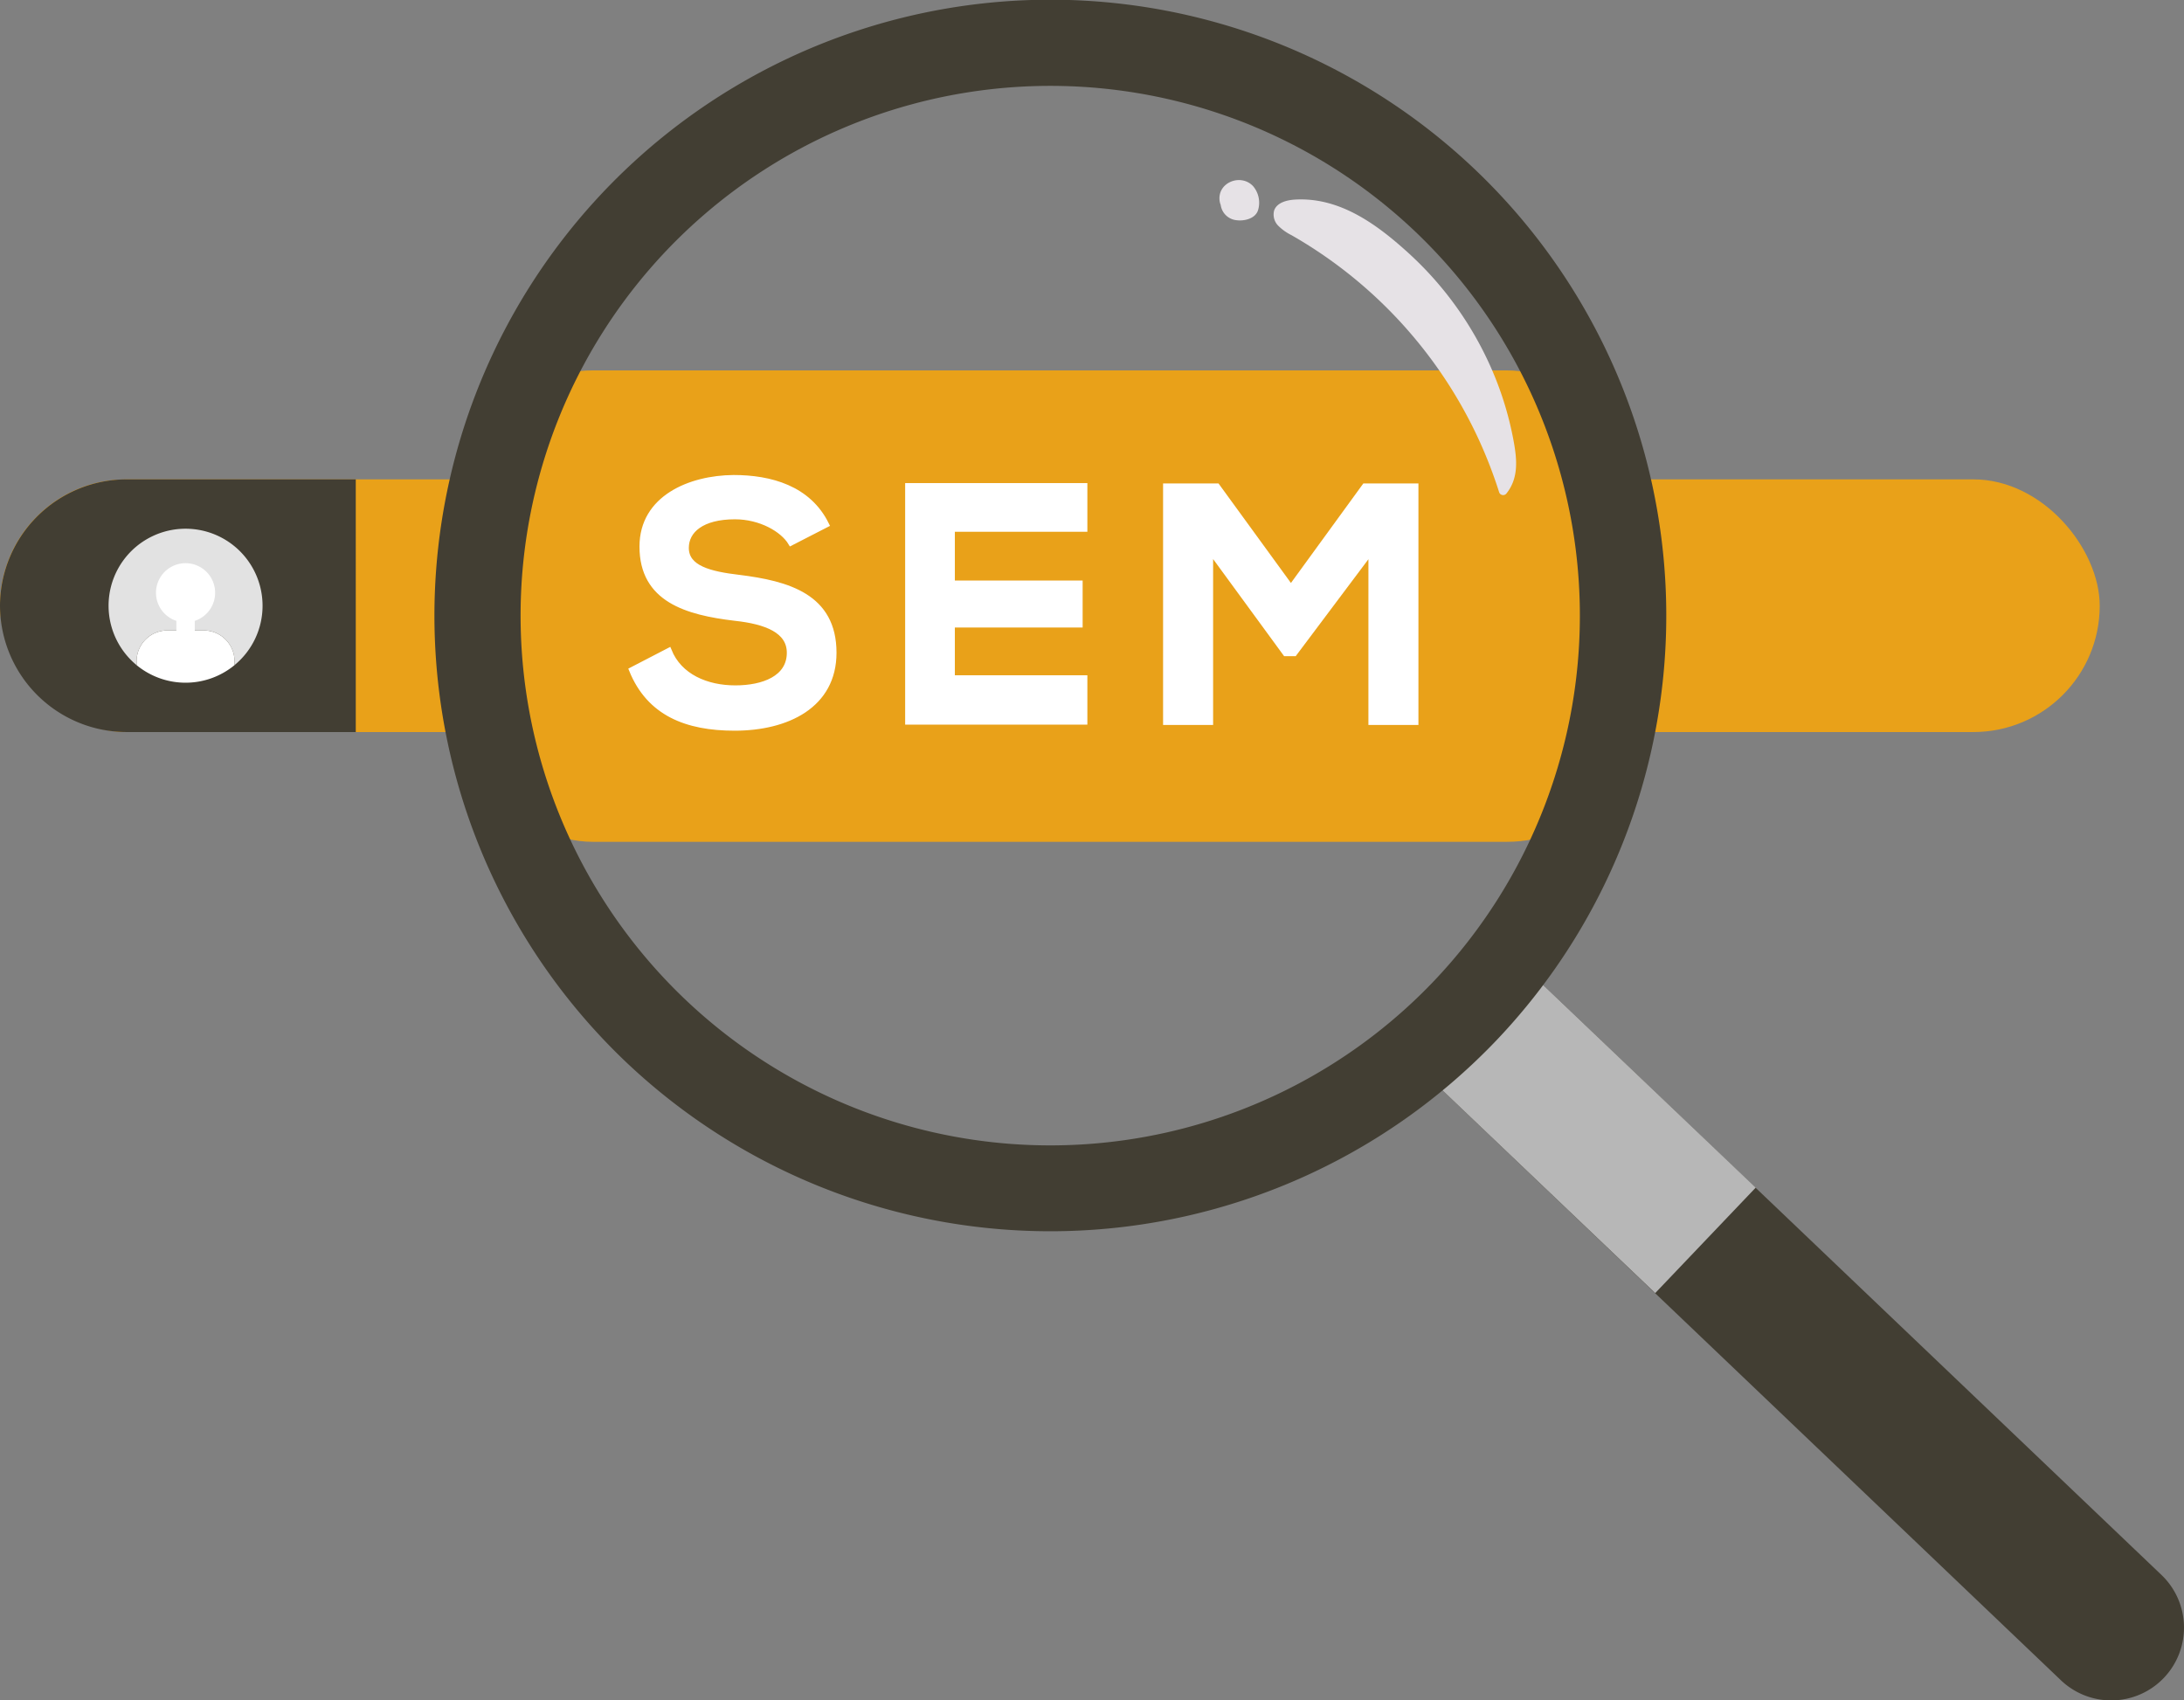 <svg xmlns="http://www.w3.org/2000/svg" width="395.054" height="307.581" viewBox="0 0 395.054 307.581"><rect x="0" y="0" width="395.054" height="307.581" fill="#808080" stroke="none"/><defs><style>.sem-image-a{fill:#e9a119;}.sem-image-b{fill:#423e33;}.sem-image-c{fill:#e2e2e2;}.sem-image-d,.sem-image-e{fill:#fff;}.sem-image-e{stroke:#fff;stroke-miterlimit:10;}.sem-image-f{fill:#e6e2e6;}.sem-image-g{fill:#b7b7b7;}</style></defs><g transform="translate(-35.535 -196.816)"><rect class="sem-image-a" width="379.809" height="45.707" rx="22.854" transform="translate(35.535 283.528)"></rect><path class="sem-image-b" d="M58.389,329.235h41.5V283.528h-41.5a22.921,22.921,0,0,0-22.854,22.853h0A22.921,22.921,0,0,0,58.389,329.235Z"></path><path class="sem-image-c" d="M83.028,306.381a13.927,13.927,0,1,0-22.783,10.75V316.4a5.563,5.563,0,0,1,5.546-5.546h6.62a5.563,5.563,0,0,1,5.546,5.546v.728A13.9,13.9,0,0,0,83.028,306.381Z"></path><path class="sem-image-d" d="M72.411,310.857H70.765v-1.735a5.349,5.349,0,1,0-3.328,0v1.735H65.791a5.563,5.563,0,0,0-5.546,5.546v.728a13.928,13.928,0,0,0,17.712,0V316.4A5.563,5.563,0,0,0,72.411,310.857Z"></path><rect class="sem-image-a" width="212.019" height="85.274" rx="23.323" transform="translate(119.43 263.818)"></rect><path class="sem-image-e" d="M178.6,295.008c-1.463-2.44-5.489-4.757-10.124-4.757-5.977,0-8.843,2.5-8.843,5.672,0,3.721,4.391,4.757,9.514,5.367,8.9,1.1,17.2,3.415,17.2,13.6,0,9.514-8.416,13.6-17.931,13.6-8.722,0-15.43-2.683-18.6-10.49l6.709-3.477c1.891,4.7,6.831,6.77,12.015,6.77,5.063,0,9.819-1.769,9.819-6.4,0-4.026-4.208-5.672-9.88-6.283-8.721-1.037-16.772-3.354-16.772-12.929,0-8.783,8.66-12.381,16.528-12.442,6.648,0,13.539,1.891,16.772,8.478Z"></path><path class="sem-image-e" d="M231.724,327.394H199.765V284.7h31.959v7.807h-23.97v9.819h23.115v7.5H207.754v9.637h23.97Z"></path><path class="sem-image-e" d="M283.562,296.472l-13.907,18.541h-1.586l-13.6-18.6v31.043h-8.05V284.762h9.269l13.358,18.357L282.4,284.762h9.209v42.692h-8.049Z"></path><path class="sem-image-f" d="M305.47,263.852a61.746,61.746,0,0,0-15-21.115c-5.744-5.253-12.576-10.33-20.762-9.813-1.48.094-3.213.565-3.7,1.967a2.875,2.875,0,0,0,.728,2.744,9.1,9.1,0,0,0,2.412,1.721,82.175,82.175,0,0,1,33.92,37.065,83.837,83.837,0,0,1,3.655,9.477.765.765,0,0,0,1.3.193c2.237-2.8,1.918-6.157,1.305-9.5A59.384,59.384,0,0,0,305.47,263.852Z"></path><path class="sem-image-f" d="M262.167,230.45c-2.256-2.322-6.531-.583-6.007,2.793a3,3,0,0,0,.182.636c0,.035.009.072.015.106a3.213,3.213,0,0,0,2.84,2.664c1.417.188,3.379-.273,3.886-1.772A4.624,4.624,0,0,0,262.167,230.45Z"></path><path class="sem-image-b" d="M408.325,500.757,290.143,388.017l18.183-19.061L426.509,481.7a13.172,13.172,0,0,1,.439,18.623h0A13.173,13.173,0,0,1,408.325,500.757Z"></path><rect class="sem-image-g" width="61.868" height="26.344" transform="matrix(0.724, 0.69, -0.69, 0.724, 308.326, 368.956)"></rect><path class="sem-image-b" d="M148.628,388.791a111.412,111.412,0,1,1,157.515-3.713A111.537,111.537,0,0,1,148.628,388.791ZM291.673,238.839a95.827,95.827,0,1,0,3.194,135.481A95.934,95.934,0,0,0,291.673,238.839Z"></path></g></svg>